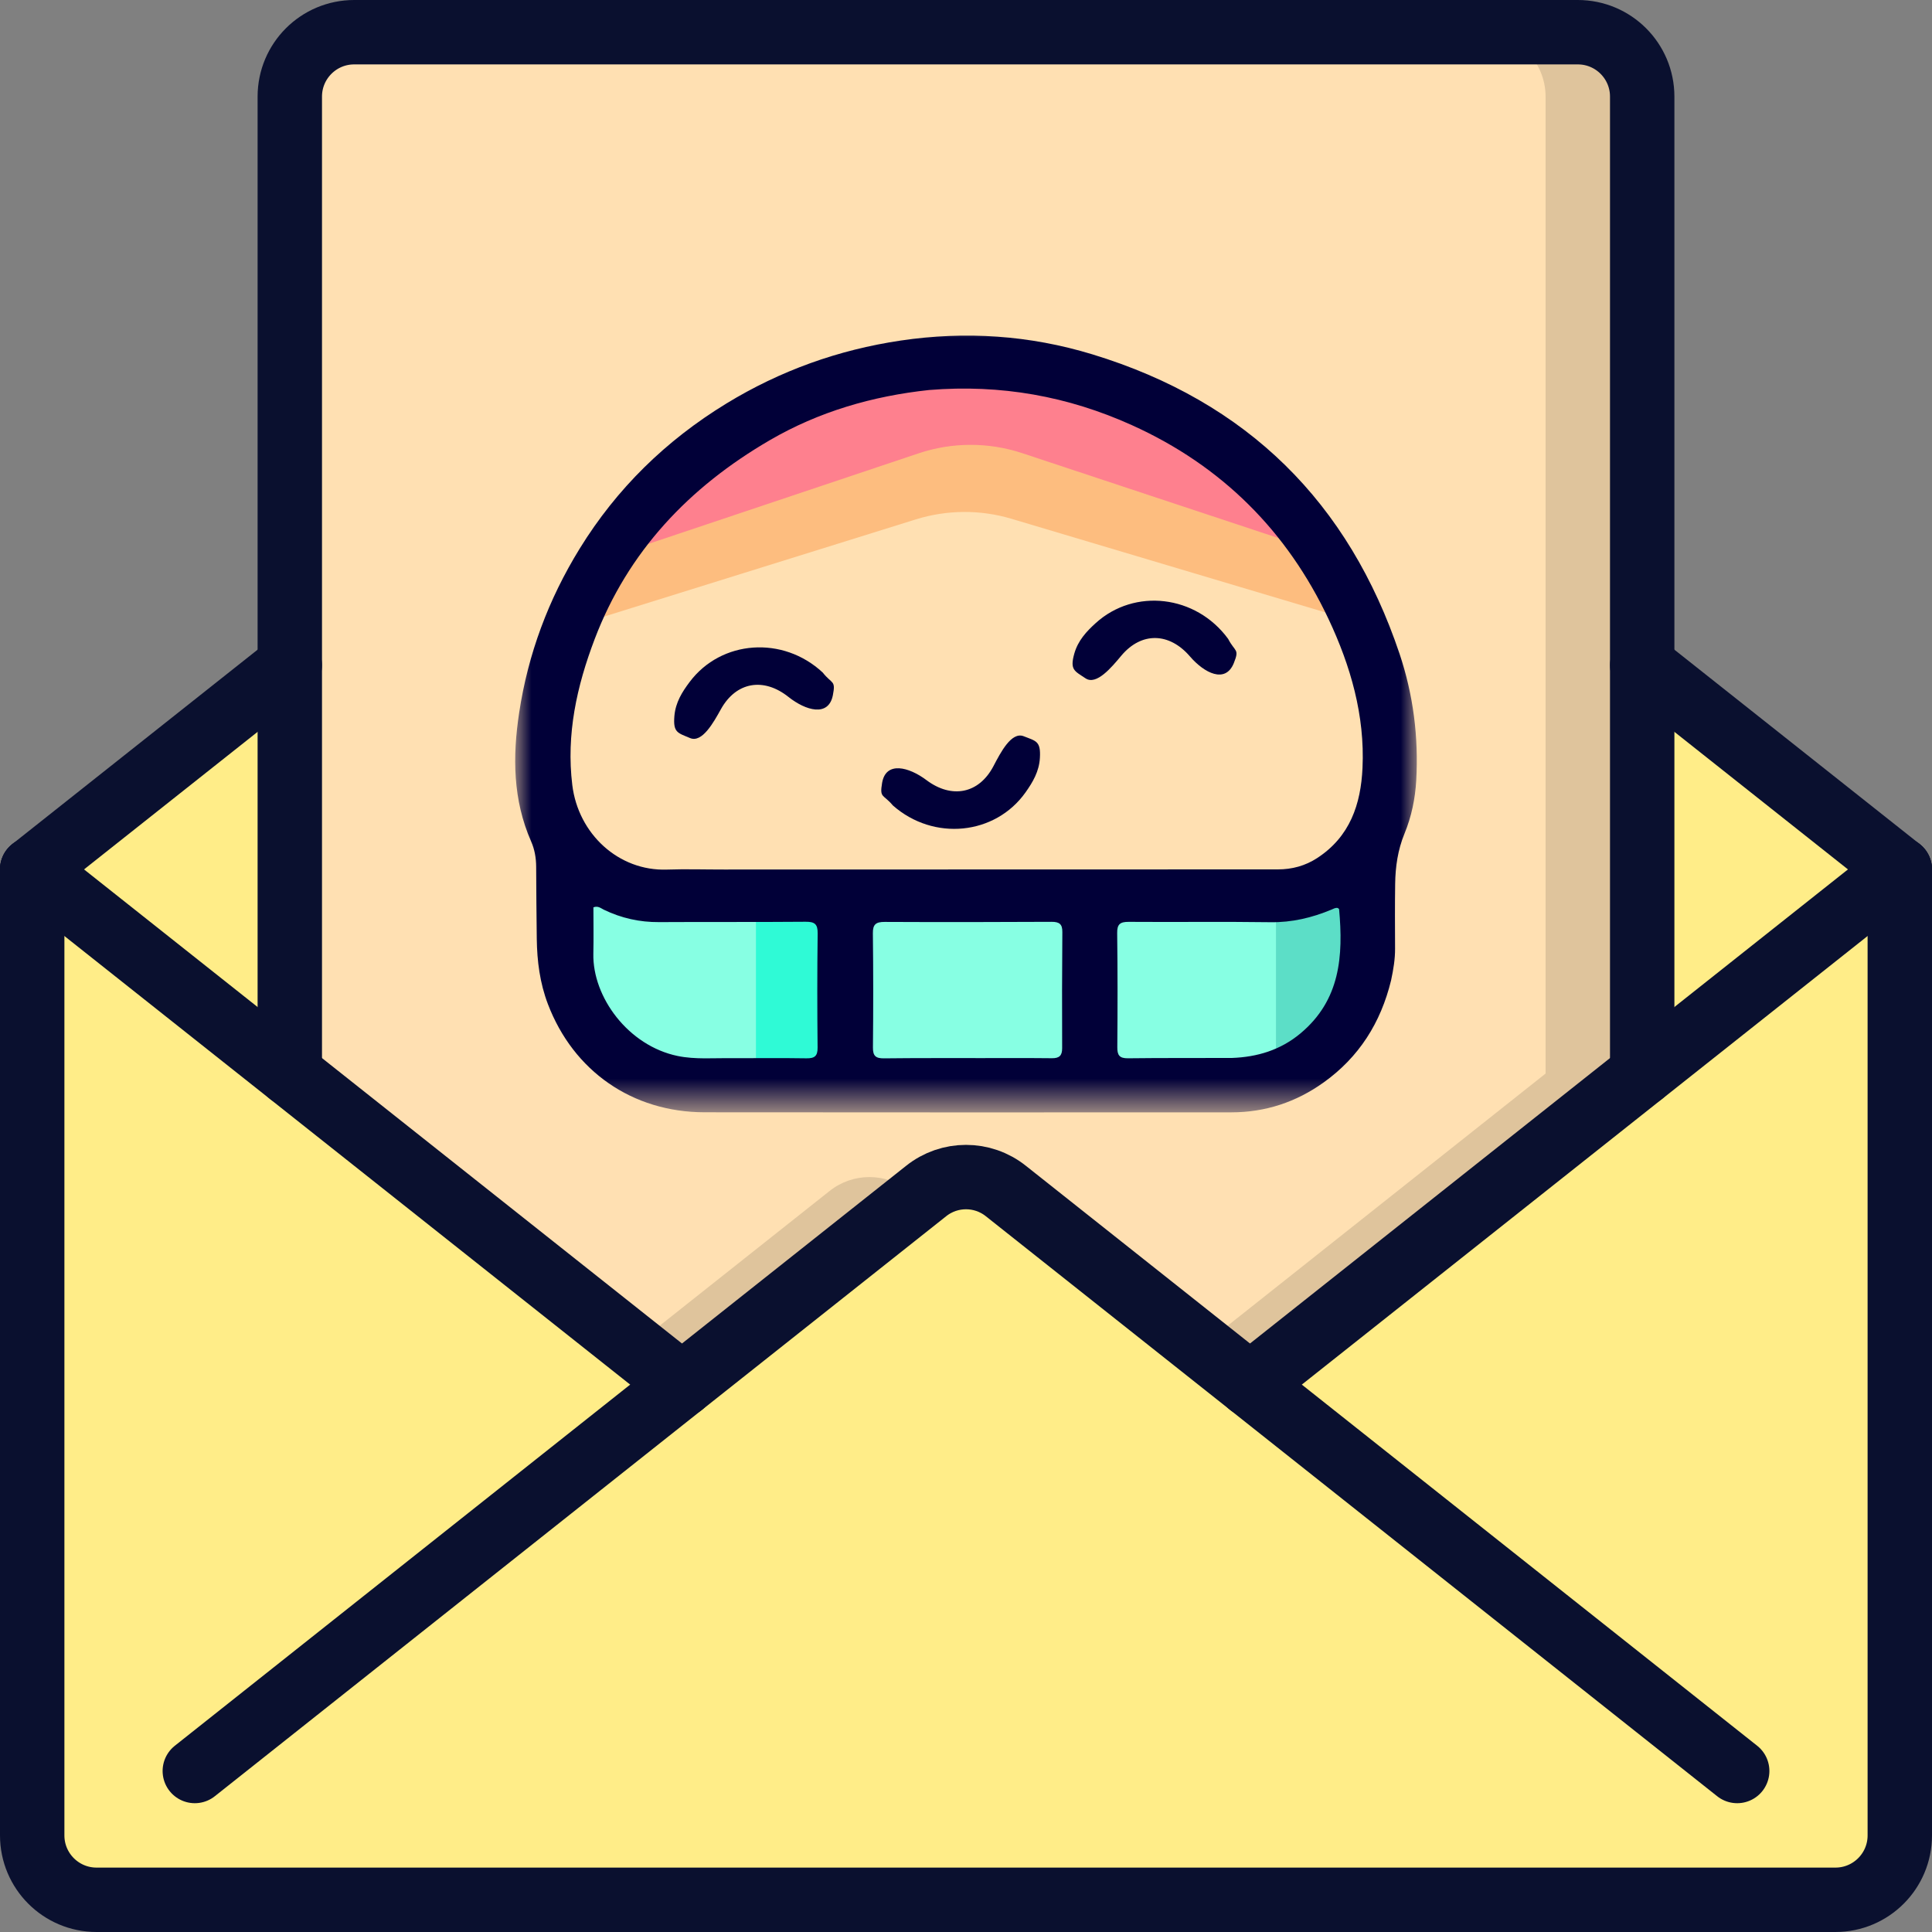 <svg xmlns="http://www.w3.org/2000/svg" width="60" height="60" viewBox="0 0 60 60" fill="none"><rect x="0" y="0" width="60" height="60" fill="#808080" stroke="none"/><g clip-path="url(#clip0_116_190)"><path fill-rule="evenodd" clip-rule="evenodd" d="M59 27V57C58.997 58.103 58.103 58.997 57 59H3C1.897 58.997 1.003 58.103 1 57V27L9 33.34L21.18 43L28.76 36.99C29.485 36.41 30.515 36.41 31.24 36.99L38.82 43L51 33.34L59 27Z" fill="#FFED88"></path><path fill-rule="evenodd" clip-rule="evenodd" d="M56 29.378V57C55.997 58.103 55.103 58.997 54 59H57C58.103 58.997 58.997 58.103 59 57V27L56 29.378Z" fill="#FFED88"></path><path fill-rule="evenodd" clip-rule="evenodd" d="M9 20.66V33.34L1 27L9 20.66Z" fill="#FFED88"></path><path fill-rule="evenodd" clip-rule="evenodd" d="M59 27L51 33.34V20.66L59 27Z" fill="#FFED88"></path><path fill-rule="evenodd" clip-rule="evenodd" d="M51 3V33.34L38.82 43L31.24 36.99C30.515 36.41 29.485 36.41 28.76 36.99L21.18 43L9 33.34V3C9.003 1.897 9.897 1.003 11 1H49C50.103 1.003 50.997 1.897 51 3Z" fill="#FFE0B2"></path><path fill-rule="evenodd" clip-rule="evenodd" d="M28.24 36.99C27.515 36.41 26.485 36.41 25.76 36.99L19.68 41.81L21.18 43L28.5 37.2L28.24 36.99Z" fill="#DFC49C"></path><path fill-rule="evenodd" clip-rule="evenodd" d="M49 1H46C47.103 1.003 47.996 1.897 48 3V33.34L37.32 41.81L38.82 43L51 33.34V3C50.996 1.897 50.103 1.003 49 1Z" fill="#DFC49C"></path><path d="M59 27V57C59 58.105 58.105 59 57 59H3C1.895 59 1 58.105 1 57V27" stroke="#0A102F" stroke-width="2" stroke-linecap="round" stroke-linejoin="round"></path><path d="M6.05 55L21.18 43L28.76 36.99C29.485 36.41 30.515 36.41 31.24 36.99L38.82 43L53.95 55" stroke="#0A102F" stroke-width="2" stroke-linecap="round" stroke-linejoin="round"></path><path d="M21.18 43L1 27" stroke="#0A102F" stroke-width="2" stroke-linecap="round" stroke-linejoin="round"></path><path d="M59 27L38.82 43" stroke="#0A102F" stroke-width="2" stroke-linecap="round" stroke-linejoin="round"></path><path d="M9 20.66L1 27" stroke="#0A102F" stroke-width="2" stroke-linecap="round" stroke-linejoin="round"></path><path d="M59 27L51 20.66" stroke="#0A102F" stroke-width="2" stroke-linecap="round" stroke-linejoin="round"></path><path d="M51 33.34V3C51 1.895 50.105 1 49 1H11C9.895 1 9 1.895 9 3V33.34" stroke="#0A102F" stroke-width="2" stroke-linecap="round" stroke-linejoin="round"></path><mask id="mask0_116_190" style="mask-type:alpha" maskUnits="userSpaceOnUse" x="16" y="10" width="28" height="25"><path d="M44 10H16V34.436H44V10Z" fill="#D9D9D9"></path></mask><g mask="url(#mask0_116_190)"><path d="M29.504 13.362L24.411 14.397L19.982 16.17L18.264 19.303L28.443 16.13C29.409 15.829 30.444 15.822 31.414 16.112L41.617 19.155L40.442 16.879L34.566 14.397L29.504 13.362Z" fill="#FDBD7F"></path><path d="M24.622 12.269L19.289 17.175L28.527 14.079C29.572 13.729 30.702 13.727 31.748 14.074L41.105 17.175L39.538 15.106L34.777 12.269L29.715 11.235L24.622 12.269Z" fill="#FE808E"></path><path d="M18.264 32.071L17.571 27.254L21.669 27.963L40.623 27.549H42.551L42.25 31.332L39.387 33.461L34.475 33.874H25.586L20.946 33.461L18.264 32.071Z" fill="#87FFE3" stroke="#87FFE3"></path><path d="M23.477 33.46V28.11H26.52V33.46H23.477Z" fill="#2FFAD6"></path><path d="M39.627 33.312V27.786L42.369 27.224L42.911 29.795L41.646 32.337L39.627 33.312Z" fill="#5CDEC7"></path><path d="M43.201 30.447C42.88 31.764 42.205 32.831 41.106 33.617C40.256 34.226 39.298 34.545 38.239 34.545C32.787 34.546 27.335 34.55 21.883 34.543C19.634 34.541 17.808 33.262 17.016 31.184C16.766 30.527 16.679 29.85 16.67 29.158C16.661 28.41 16.654 27.661 16.651 26.913C16.649 26.643 16.604 26.38 16.496 26.135C15.925 24.841 15.917 23.494 16.123 22.135C16.398 20.313 17.031 18.614 18.004 17.036C19.153 15.172 20.679 13.68 22.561 12.53C24.229 11.512 26.037 10.863 27.973 10.576C29.984 10.278 31.972 10.41 33.92 11.003C38.751 12.475 41.889 15.617 43.464 20.303C43.892 21.58 44.057 22.89 43.983 24.229C43.951 24.8 43.836 25.361 43.616 25.894C43.41 26.395 43.335 26.917 43.328 27.449C43.318 28.119 43.322 28.788 43.325 29.458C43.327 29.785 43.274 30.104 43.201 30.447ZM28.854 12.112C27.096 12.3 25.43 12.784 23.906 13.671C21.394 15.133 19.503 17.128 18.468 19.848C17.911 21.313 17.581 22.808 17.773 24.38C17.959 25.901 19.213 27.056 20.708 27.006C21.3 26.986 21.893 27.005 22.486 27.004C28.219 27.003 39.684 27 39.684 27C40.128 27 40.538 26.888 40.907 26.647C41.927 25.983 42.262 24.973 42.314 23.85C42.39 22.22 41.944 20.679 41.259 19.225C39.976 16.502 37.947 14.464 35.149 13.202C33.167 12.307 31.087 11.93 28.854 12.112ZM22.784 32.863C23.537 32.863 24.29 32.855 25.043 32.867C25.299 32.871 25.394 32.798 25.391 32.533C25.379 31.352 25.378 30.17 25.393 28.988C25.397 28.699 25.302 28.623 25.016 28.626C23.5 28.639 21.984 28.628 20.468 28.637C19.863 28.641 19.296 28.514 18.755 28.253C18.662 28.208 18.574 28.123 18.429 28.178C18.429 28.654 18.438 29.135 18.427 29.616C18.397 30.962 19.509 32.476 21.044 32.794C21.6 32.909 22.163 32.853 22.784 32.863ZM38.253 32.856C39.047 32.828 39.767 32.61 40.385 32.095C41.629 31.058 41.718 29.683 41.587 28.238C41.586 28.224 41.561 28.212 41.546 28.199C41.471 28.183 41.412 28.224 41.348 28.25C40.742 28.502 40.122 28.65 39.452 28.64C37.988 28.619 36.522 28.64 35.057 28.629C34.786 28.627 34.691 28.701 34.695 28.978C34.71 30.158 34.709 31.339 34.699 32.52C34.697 32.77 34.764 32.87 35.035 32.866C36.089 32.853 37.142 32.86 38.253 32.856ZM30.558 32.86C31.261 32.861 31.964 32.856 32.667 32.864C32.899 32.867 32.987 32.782 32.986 32.552C32.981 31.351 32.982 30.149 32.992 28.947C32.995 28.7 32.901 28.627 32.656 28.628C30.928 28.637 29.201 28.639 27.474 28.631C27.203 28.63 27.104 28.706 27.108 28.984C27.122 30.166 27.122 31.348 27.11 32.53C27.107 32.793 27.196 32.871 27.455 32.868C28.469 32.856 29.484 32.861 30.558 32.86Z" fill="#010038"></path><path d="M25.551 20.887C25.84 21.254 25.959 21.116 25.865 21.593C25.729 22.278 25.018 22.066 24.488 21.645C23.716 21.03 22.864 21.173 22.39 22.022C22.16 22.436 21.805 23.08 21.43 22.921C21.05 22.759 20.899 22.757 20.944 22.234C20.98 21.812 21.187 21.485 21.42 21.176C22.397 19.877 24.313 19.733 25.551 20.887Z" fill="#010038"></path><path d="M38.141 19.841C38.356 20.256 38.499 20.142 38.317 20.594C38.055 21.241 37.397 20.9 36.955 20.386C36.312 19.638 35.448 19.618 34.823 20.363C34.52 20.726 34.05 21.292 33.712 21.066C33.369 20.836 33.221 20.805 33.363 20.3C33.478 19.892 33.742 19.61 34.029 19.35C35.233 18.257 37.141 18.475 38.141 19.841Z" fill="#010038"></path><path d="M27.728 25.013C27.428 24.654 27.313 24.796 27.394 24.316C27.51 23.627 28.227 23.819 28.769 24.225C29.558 24.818 30.405 24.651 30.855 23.789C31.074 23.37 31.411 22.716 31.79 22.864C32.174 23.015 32.326 23.013 32.295 23.537C32.271 23.96 32.073 24.292 31.849 24.608C30.908 25.934 28.998 26.132 27.728 25.013Z" fill="#010038"></path></g></g><defs><clipPath id="clip0_116_190"><rect width="60" height="60" fill="white"></rect></clipPath></defs></svg>